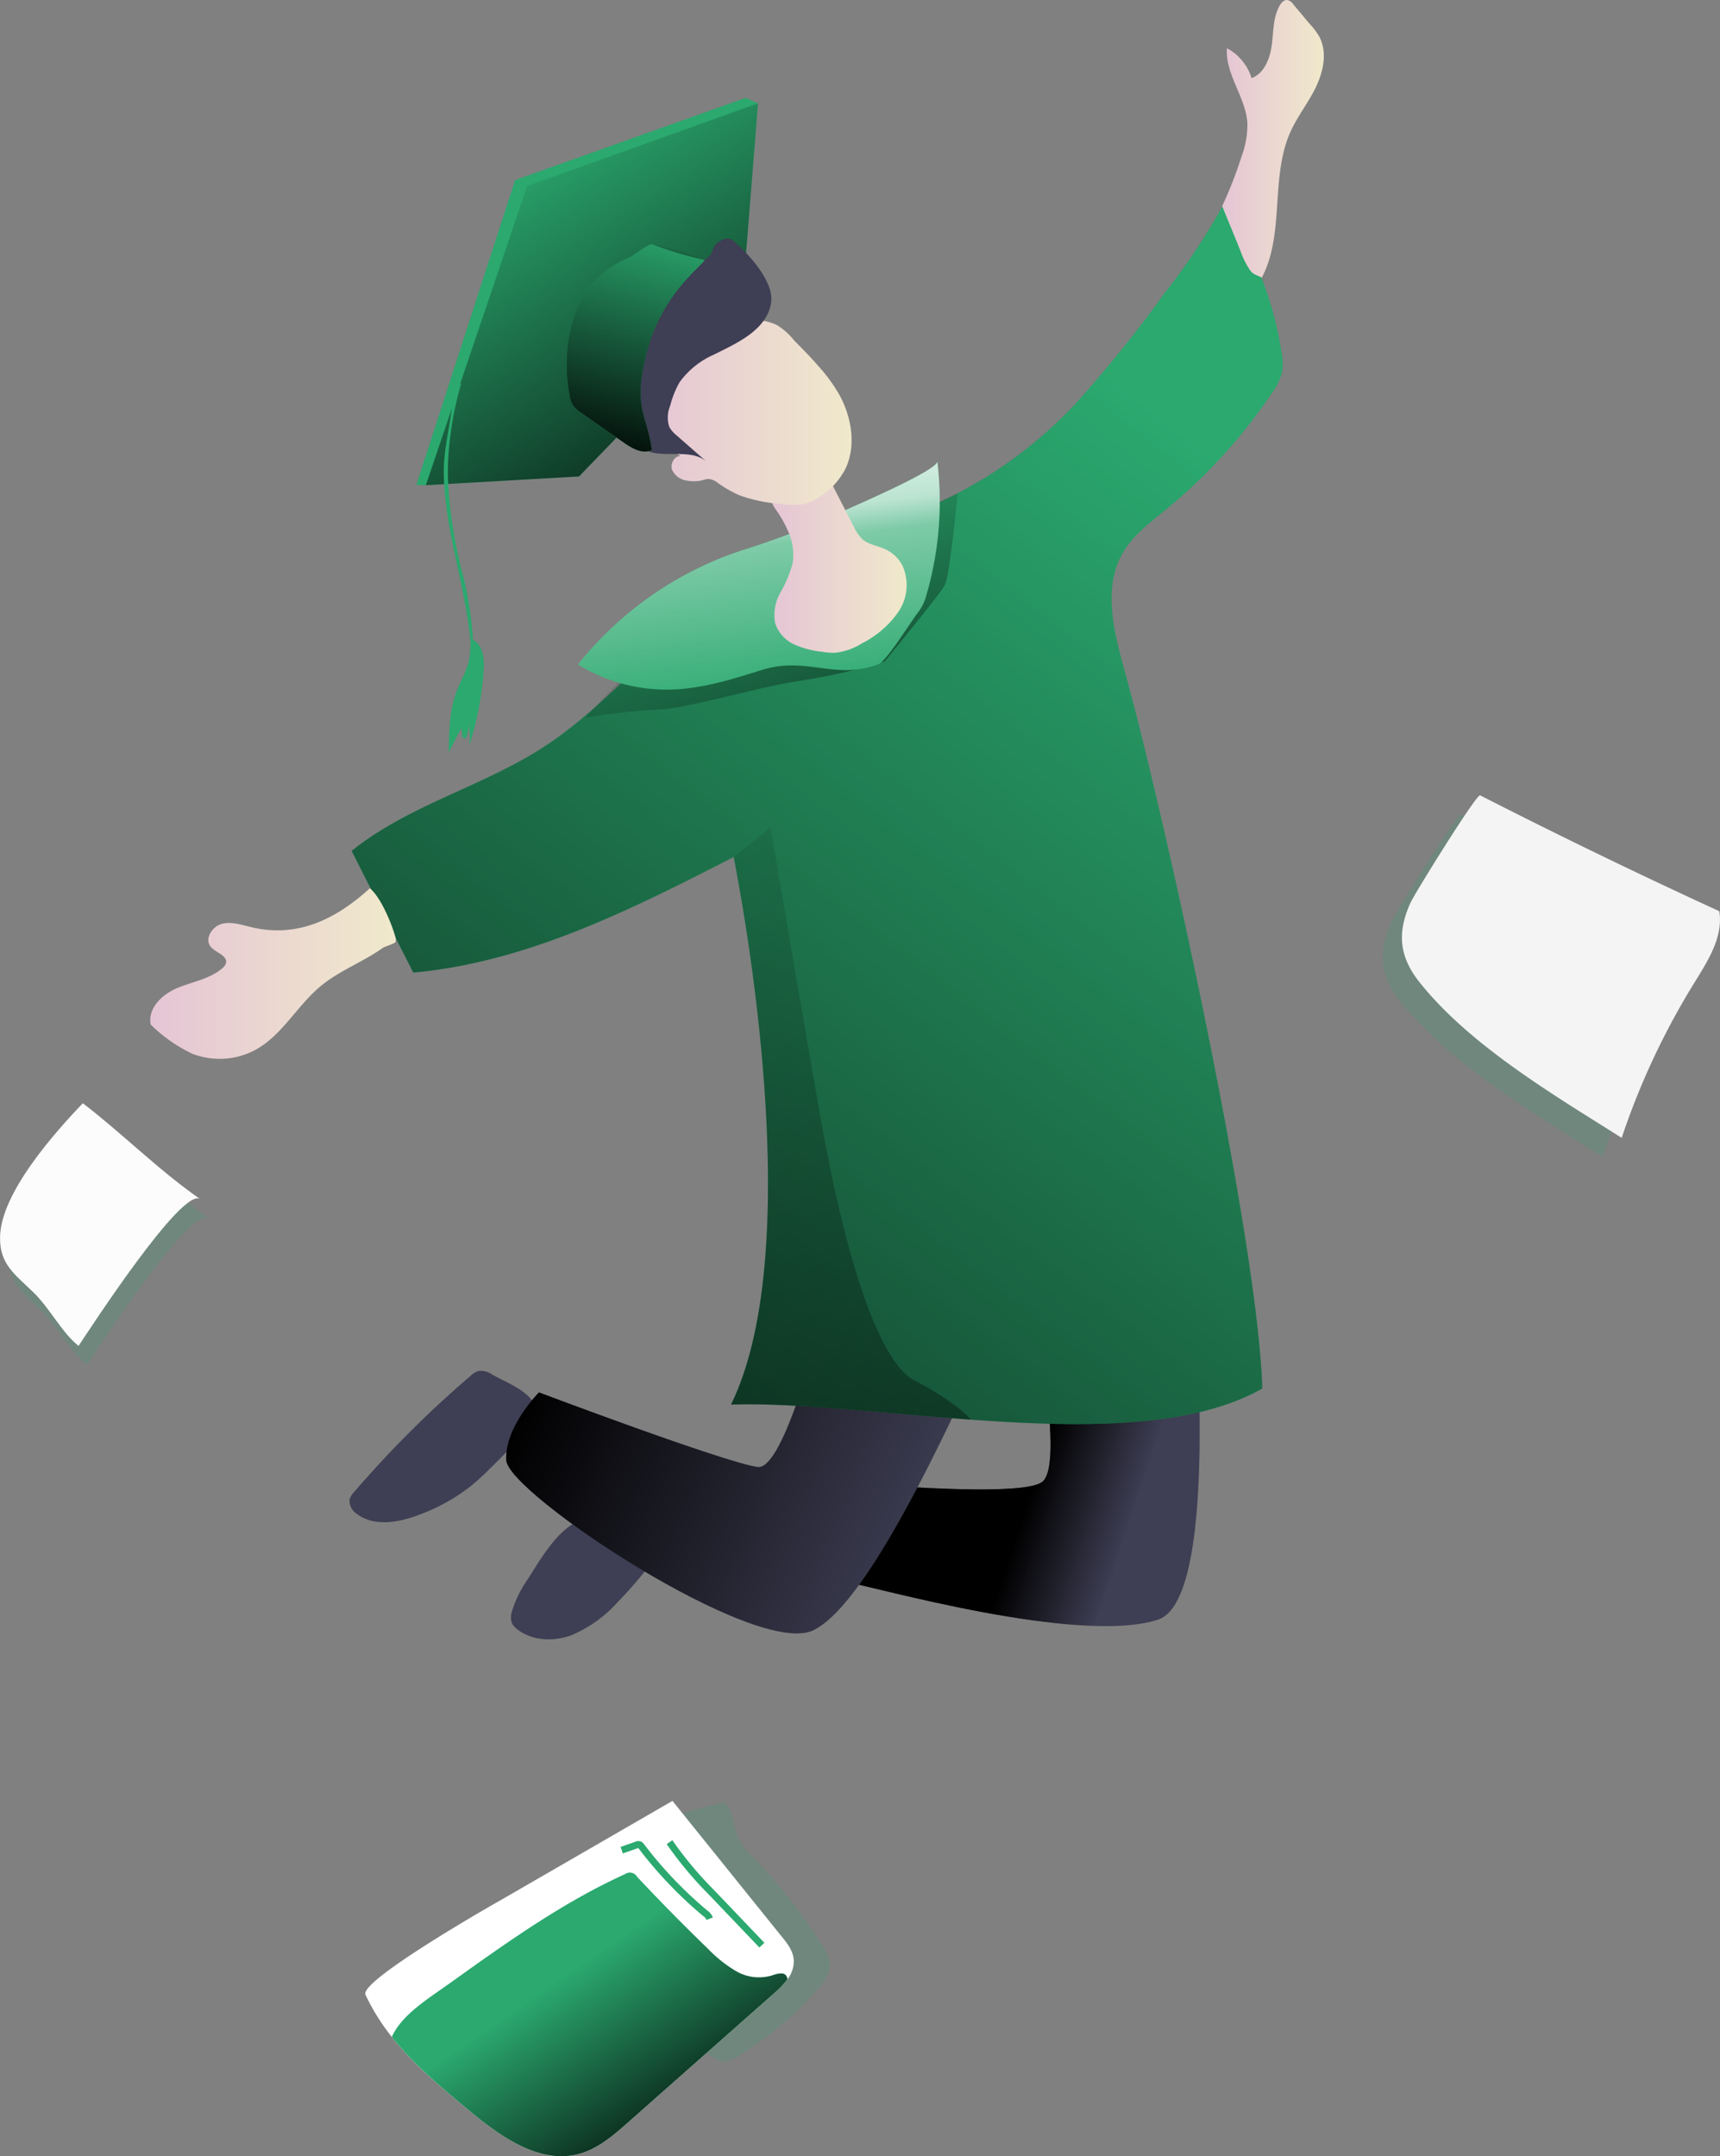 <svg xmlns="http://www.w3.org/2000/svg" xmlns:xlink="http://www.w3.org/1999/xlink" viewBox="0 0 292.17 366.18"><rect x="0" y="0" width="292.17" height="366.18" fill="#808080" stroke="none"/><defs><style>.cls-1,.cls-2{fill:#2ba96f;}.cls-1{opacity:0.18;isolation:isolate;}.cls-3{fill:#3e3e54;}.cls-4{fill:url(#linear-gradient);}.cls-5{fill:url(#linear-gradient-2);}.cls-6{fill:url(#linear-gradient-3);}.cls-7{fill:url(#linear-gradient-4);}.cls-8{fill:url(#linear-gradient-5);}.cls-9{fill:url(#linear-gradient-6);}.cls-10{fill:url(#linear-gradient-7);}.cls-11{fill:url(#linear-gradient-8);}.cls-12{fill:url(#linear-gradient-9);}.cls-13{fill:url(#linear-gradient-10);}.cls-14{fill:url(#linear-gradient-11);}.cls-15{fill:#f4f4f4;}.cls-16{fill:#fcfcfc;}.cls-17{fill:#fff;}.cls-18{fill:url(#linear-gradient-12);}.cls-19{fill:none;stroke:#2ba96f;stroke-miterlimit:10;stroke-width:1.17px;}.cls-20{fill:url(#linear-gradient-13);}</style><linearGradient id="linear-gradient" x1="200.91" y1="9642.46" x2="183.86" y2="9648.14" gradientTransform="matrix(1, 0, 0, -1, -2.93, 9883.08)" gradientUnits="userSpaceOnUse"><stop offset="0" stop-opacity="0"/><stop offset="0.99"/></linearGradient><linearGradient id="linear-gradient-2" x1="168.97" y1="9640.48" x2="100.27" y2="9668.89" xlink:href="#linear-gradient"/><linearGradient id="linear-gradient-3" x1="86" y1="9858.67" x2="129.39" y2="9787.39" gradientTransform="matrix(1, 0, 0, -1, 0, 9884.74)" xlink:href="#linear-gradient"/><linearGradient id="linear-gradient-4" x1="220.38" y1="9796.7" x2="18.15" y2="9535.59" xlink:href="#linear-gradient"/><linearGradient id="linear-gradient-5" x1="128.57" y1="9789.22" x2="171.06" y2="9718.72" xlink:href="#linear-gradient"/><linearGradient id="linear-gradient-6" x1="134.95" y1="9761.82" x2="128.62" y2="9810.77" gradientTransform="matrix(1, 0, 0, -1, -2.93, 9883.08)" gradientUnits="userSpaceOnUse"><stop offset="0.02" stop-color="#fff" stop-opacity="0"/><stop offset="0.58" stop-color="#fff" stop-opacity="0.39"/><stop offset="0.68" stop-color="#fff" stop-opacity="0.68"/><stop offset="1" stop-color="#fff"/></linearGradient><linearGradient id="linear-gradient-7" x1="134.08" y1="9786.95" x2="156.94" y2="9786.95" gradientTransform="matrix(1, 0, 0, -1, -2.93, 9883.08)" gradientUnits="userSpaceOnUse"><stop offset="0" stop-color="#e5c5d5"/><stop offset="0.42" stop-color="#ead4d1"/><stop offset="1" stop-color="#f0e9cb"/></linearGradient><linearGradient id="linear-gradient-8" x1="112.68" y1="9813.07" x2="147.59" y2="9813.07" xlink:href="#linear-gradient-7"/><linearGradient id="linear-gradient-9" x1="114.17" y1="9845.19" x2="104" y2="9803.24" xlink:href="#linear-gradient"/><linearGradient id="linear-gradient-10" x1="28.46" y1="9717.74" x2="70.21" y2="9717.74" xlink:href="#linear-gradient-7"/><linearGradient id="linear-gradient-11" x1="210.54" y1="9859.51" x2="227.81" y2="9859.51" xlink:href="#linear-gradient-7"/><linearGradient id="linear-gradient-12" x1="99.25" y1="9547.87" x2="121.72" y2="9514.94" xlink:href="#linear-gradient"/><linearGradient id="linear-gradient-13" x1="93.34" y1="9755.19" x2="295.02" y2="9420.48" xlink:href="#linear-gradient"/></defs><title>Asset 101</title><g id="Layer_2" data-name="Layer 2"><g id="Layer_1-2" data-name="Layer 1"><path class="cls-1" d="M139.27,337.34a6.17,6.17,0,0,0,1.68-3.07,6.31,6.31,0,0,0-1.36-4,89.31,89.31,0,0,0-11.67-14.88,12,12,0,0,1-2.44-3.1c-.94-2-.74-4.62-2.36-6.15-7.83,1.52-15.89,4.35-21,10.51a7.73,7.73,0,0,0-1.91,3.75c-.25,1.89.65,3.73,1.55,5.42q2.26,4.26,4.67,8.48a27.26,27.26,0,0,0,4.54,6.37,49.46,49.46,0,0,0,4.21,3.28c2.11,1.61,3.85,4.16,6.06,5.56s3.91-.17,5.81-1.4A55.31,55.31,0,0,0,139.27,337.34Z"/><polygon class="cls-2" points="128.76 17.55 126.63 16.63 87.5 30.58 70.72 82.36 72.34 82.4 128.76 17.55"/><path class="cls-3" d="M83.61,233.44a3.4,3.4,0,0,0-2.27-.62,3.3,3.3,0,0,0-1.42.85,183.14,183.14,0,0,0-19.77,19.72,3.17,3.17,0,0,0-.75,1.2,2.63,2.63,0,0,0,1.23,2.52c3,2.26,7.26,1.43,10.75.07a32.1,32.1,0,0,0,8.4-4.65,43.07,43.07,0,0,0,3.68-3.36c2.55-2.49,5.27-5.16,6.6-8.55.68-1.74.87-2.38-.41-3.59C88.09,235.54,85.5,234.5,83.61,233.44Z"/><path class="cls-3" d="M89.55,268.34a19.28,19.28,0,0,0-2.62,5.42,3,3,0,0,0,0,1.82,3,3,0,0,0,.91,1.1c2.55,2,6.23,2.16,9.29,1A22.25,22.25,0,0,0,105,272a66,66,0,0,0,7.15-8.68,2.29,2.29,0,0,0,.58-1.67,1.93,1.93,0,0,0-.65-1c-3-2.86-8.86-3.53-12.76-2.66C95,259,91.79,264.89,89.55,268.34Z"/><path class="cls-3" d="M200.23,189.93s10,80.71-3.53,85.13-49.2-5.89-52.14-6.18-32.14-5.31-32.14-5.31l2.06-14.73s58.62,7.07,62.75,2.66-3.54-38.3-3.54-38.3l.88-17.67Z"/><path class="cls-4" d="M200.23,189.93s10,80.71-3.53,85.13-49.2-5.89-52.14-6.18-32.14-5.31-32.14-5.31l2.06-14.73s58.62,7.07,62.75,2.66-3.54-38.3-3.54-38.3l.88-17.67Z"/><path class="cls-3" d="M143.67,207.6s-9.13,42.42-15,41.54-37.12-12.67-37.12-12.67S85.66,242.36,86,248s42.42,33.58,52.14,28.87,24.43-36.49,38.32-68.93l4.13-8.4Z"/><path class="cls-5" d="M143.67,207.6s-9.13,42.42-15,41.54-37.12-12.67-37.12-12.67S85.66,242.36,86,248s42.42,33.58,52.14,28.87,24.43-36.49,38.32-68.93l4.13-8.4Z"/><polygon class="cls-2" points="89.54 31.6 72.34 82.4 98.36 80.91 125.99 52.3 128.76 17.55 89.54 31.6"/><polygon class="cls-6" points="89.54 31.6 72.34 82.4 98.36 80.91 125.99 52.3 128.76 17.55 89.54 31.6"/><path class="cls-2" d="M197.75,49.87a110.52,110.52,0,0,0,10-15,59.85,59.85,0,0,1,9.91,24.79,9.5,9.5,0,0,1,.07,3.72,9.91,9.91,0,0,1-1.62,3.27,91.34,91.34,0,0,1-18.06,19.89c-2.69,2.21-5.58,4.34-7.32,7.35-3.47,6-1.5,13.49.34,20.15,6.72,24.3,22.63,96.53,23.35,121.77-21.56,12.28-65.44,1.89-90.24,2.73,11.49-23.51,4.47-72.15.45-93-17.27,8.86-35.09,17.88-54.43,19.63L59.73,144.51c9.68-7.8,22.31-10.93,32.73-17.72,8.91-5.81,15.89-14.09,24.12-20.84,9.84-8.06,21-13.13,33.1-16.9a74.5,74.5,0,0,0,33-20.48A214.65,214.65,0,0,0,197.75,49.87Z"/><path class="cls-7" d="M217.74,63.34a9.82,9.82,0,0,1-1.62,3.27,91.54,91.54,0,0,1-18.06,19.93c-2.69,2.2-5.59,4.34-7.33,7.35-3.47,6-1.5,13.49.34,20.15,6.72,24.3,22.63,96.53,23.35,121.77-12,6.82-30.83,6.65-49.49,5.29-14.93-1.08-29.72-2.93-40.75-2.56,11.48-23.51,4.47-72.14.45-93-17.28,8.86-35.09,17.88-54.43,19.63L59.73,144.51c9.68-7.8,22.31-10.93,32.73-17.72,8.91-5.81,15.89-14.1,24.11-20.83,9.85-8.07,21.07-13.14,33.11-16.91a74.44,74.44,0,0,0,32.94-20.5,211.39,211.39,0,0,0,15.13-18.68,111.15,111.15,0,0,0,10-15,59.86,59.86,0,0,1,9.91,24.78A9.54,9.54,0,0,1,217.74,63.34Z"/><path class="cls-8" d="M159.57,85.21l3.09-1.43s-1.29,14-2.19,15.63-10.2,12.93-10.2,12.93a104.05,104.05,0,0,1-14.08,3.23c-7.1,1-19.5,4.78-24.28,4.91a116.66,116.66,0,0,0-12.49,1.4s9.3-10.07,10.46-10.72S159.57,85.21,159.57,85.21Z"/><path class="cls-2" d="M98.17,112.86A28.89,28.89,0,0,0,114,117.11c5.26-.15,10.35-1.74,15.37-3.32,7.7-2.43,12.34,1.82,19.89-1,1.34-.51,5.8-7.74,6.72-8.83a8.27,8.27,0,0,0,1.41-3,56.87,56.87,0,0,0,1.83-22.62c.19,1.57-16,8.41-17.88,9.29a127.34,127.34,0,0,1-14.29,5.51A59.32,59.32,0,0,0,98.17,112.86Z"/><path class="cls-9" d="M98.17,112.86A28.89,28.89,0,0,0,114,117.11c5.26-.15,10.35-1.74,15.37-3.32,7.7-2.43,12.34,1.82,19.89-1,1.34-.51,5.8-7.74,6.72-8.83a8.27,8.27,0,0,0,1.41-3,56.87,56.87,0,0,0,1.83-22.62c.19,1.57-16,8.41-17.88,9.29a127.34,127.34,0,0,1-14.29,5.51A59.32,59.32,0,0,0,98.17,112.86Z"/><path class="cls-10" d="M133.78,90a9.65,9.65,0,0,1,.85,5.7,20.77,20.77,0,0,1-2.07,4.94,7.66,7.66,0,0,0-.89,5.18,6.05,6.05,0,0,0,3.23,3.62,15.76,15.76,0,0,0,4.81,1.26,12.15,12.15,0,0,0,2.08.16,10.55,10.55,0,0,0,4.62-1.6,16.57,16.57,0,0,0,6.19-5.35,8.06,8.06,0,0,0,.69-7.87,6.25,6.25,0,0,0-3-2.81c-1.25-.57-2.72-.73-3.76-1.62a7.15,7.15,0,0,1-1.48-2.13L141.72,83a3,3,0,0,0-.85-1.15,2.4,2.4,0,0,0-1.33-.41c-2.65-.21-5.11,1.1-7.24,2.51-1.33.87-1.49,1.18-.58,2.5A20.3,20.3,0,0,1,133.78,90Z"/><path class="cls-11" d="M142.74,67.34c1.91,3.67,2.65,8.19,1,12a12.3,12.3,0,0,1-4.32,4.92,8.47,8.47,0,0,1-2.83,1.34,11.36,11.36,0,0,1-3.77,0,26.52,26.52,0,0,1-7.15-1.46A19.9,19.9,0,0,1,122,82.06a3.08,3.08,0,0,0-1.61-.72,3.48,3.48,0,0,0-1,.2,6.12,6.12,0,0,1-2.66.09,3.25,3.25,0,0,1-2.56-1.83c-.38-1,.39-2.44,1.48-2.34-2.36-1.24-3.74-3.74-5-6.09a7.53,7.53,0,0,1-.91-2.31,7.15,7.15,0,0,1,.66-3.56,20.21,20.21,0,0,1,2.09-4.25c2-2.83,5.17-4.6,8.43-5.75,3.44-1.2,7.58-1.89,11-.32a11.22,11.22,0,0,1,3,2.66c1.37,1.38,2.74,2.76,4,4.23A27.31,27.31,0,0,1,142.74,67.34Z"/><path class="cls-3" d="M121.26,60.23a14.21,14.21,0,0,0-5.84,4.71,16.3,16.3,0,0,0-1.59,4,5.1,5.1,0,0,0-.13,3.59A5.25,5.25,0,0,0,115,74l5.06,4.44c-2.38-2.09-6.08-.91-9.17-1.57a8.58,8.58,0,0,1-5.65-4.54,11,11,0,0,1-.81-7.33,12,12,0,0,0,.36-1.86c.07-1-.26-2.07-.27-3.12,0-2.45,1.77-4.52,3.6-6.15S112,50.7,113,48.44a12.93,12.93,0,0,1,1.27-2.93c.59-.75,4.51-.94,5.36-1.38,2-1,.86-2.26,2.82-3.26a1.78,1.78,0,0,1,2.47.34c2.33,2,6.47,6.6,6.09,10C130.42,56.06,125,58.34,121.26,60.23Z"/><path class="cls-2" d="M110.72,76.42c-1.54.77-3.32-.25-4.73-1.23l-7.15-5a5.67,5.67,0,0,1-1.57-1.44,5.41,5.41,0,0,1-.57-1.87,26.94,26.94,0,0,1,.93-13.48,15.85,15.85,0,0,1,9.12-9.58c.63-.22,3.37-2.43,4-2.35a60.13,60.13,0,0,0,8.84,2.65c.9.16-6.82,5-9.58,15.22C107.34,69.34,109.92,70.16,110.72,76.42Z"/><path class="cls-12" d="M110.72,76.42c-1.54.77-3.32-.25-4.73-1.23l-7.15-5a5.67,5.67,0,0,1-1.57-1.44,5.41,5.41,0,0,1-.57-1.87,26.94,26.94,0,0,1,.93-13.48,15.85,15.85,0,0,1,9.12-9.58c.63-.22,3.37-2.43,4-2.35a59.13,59.13,0,0,1,8.84,2.65c.85.33-6.82,5-9.58,15.22C107.34,69.34,109.92,70.16,110.72,76.42Z"/><path class="cls-2" d="M76.7,69.63c-.44,3.52-1.35,7-1.32,10.52C75.45,89.22,78.57,98,79.7,107a14.77,14.77,0,0,1,0,5c-.41,1.91-1.46,3.61-2.15,5.44-1.23,3.27-1.28,6.85-1.32,10.34l2.13-4.16.23,1.8c.07-.32.67.07.4.26a5.29,5.29,0,0,0,.58-2.86,13.08,13.08,0,0,1,.14,3.8A53.28,53.28,0,0,0,82.15,114c.15-2-.05-4.4-1.81-5.34A63.08,63.08,0,0,0,78.8,98.25c-1.1-3.81-3.1-13.17-2.65-20.47a57.21,57.21,0,0,1,2.2-12.66S77.26,65.16,76.7,69.63Z"/><path class="cls-13" d="M42.74,157.47c-1.67-.4-3.4-1-5.06-.57s-3,2.58-1.87,3.91c.86,1,2.91,1.48,2.57,2.78a1.86,1.86,0,0,1-.62.85c-2.11,1.82-5,2.26-7.62,3.34s-5.1,3.5-4.53,6.23a25.9,25.9,0,0,0,7,4.92,12.84,12.84,0,0,0,10.91-.71c4.5-2.53,7-7.5,11-10.79,3.18-2.62,7.18-4.07,10.53-6.47.3-.22,2-.68,2.14-1a1.79,1.79,0,0,0-.08-1c-.63-2.25-2.51-6.71-4.29-8.1C57.18,156,50.64,159.34,42.74,157.47Z"/><path class="cls-14" d="M214.34,47.15c3.93-7.47,1.41-17,4.83-24.68,1.2-2.71,3.08-5,4.37-7.71s1.94-5.91.57-8.53A12.07,12.07,0,0,0,222.42,4L219.69.74a1.69,1.69,0,0,0-1-.73c-.59-.07-1.07.47-1.36,1-1.09,2-1,4.42-1.31,6.69s-1.27,4.77-3.42,5.57a8.65,8.65,0,0,0-4.18-5.08c-.33,4.44,3.23,8.34,3.47,12.78a15.48,15.48,0,0,1-1,5.63A70.77,70.77,0,0,1,207.61,35c1,2.51,2.17,5.24,3.15,7.75A13.56,13.56,0,0,0,212.42,46C213,46.72,213.58,46.72,214.34,47.15Z"/><path class="cls-1" d="M272.24,196.47a125.39,125.39,0,0,1,12.35-26.35c2.31-3.73,4.93-7.81,4.23-12.14q-20.52-9.45-40.67-19.64c-.58-.3-11.08,16.59-11.85,18.3-2.28,5.07-1.89,9.13,1.59,13.48C246.42,180.79,260.78,189.24,272.24,196.47Z"/><path class="cls-15" d="M275.47,193.24a125.89,125.89,0,0,1,12.35-26.35c2.31-3.73,4.93-7.81,4.23-12.14q-20.52-9.42-40.63-19.68c-.58-.3-11.08,16.59-11.85,18.3-2.28,5.07-1.89,9.13,1.59,13.48C249.69,177.56,264,186,275.47,193.24Z"/><path class="cls-1" d="M35.42,206.87c-3.07-2.15-19,22.47-20.66,24.93-2.88-2.31-4.84-6.36-7.68-9.11-3.08-3-5.76-4.74-5.65-9.44.16-7.45,9.28-17.68,14.06-22.66C22.26,195.78,28.32,201.93,35.42,206.87Z"/><path class="cls-16" d="M34,203.64c-3.07-2.14-19,22.47-20.66,24.93-2.88-2.31-4.84-6.36-7.68-9.11-3.08-3-5.76-4.73-5.65-9.43.16-7.46,9.28-17.68,14.06-22.67C20.84,192.55,26.9,198.7,34,203.64Z"/><path class="cls-17" d="M134.84,333a5,5,0,0,1-1.1,3.16,16.07,16.07,0,0,1-2.36,2.45l-24.76,21.89c-2.43,2.15-5,4.36-8.1,5.25-6.77,1.93-13.47-2.86-18.89-7.36-4.63-3.83-9.36-7.79-13.07-12.46a35.82,35.82,0,0,1-4.48-7.18c-1.06-2.3,20.81-14.85,22.88-16l29.27-16.91,18.44,22.9C133.71,330,134.78,331.34,134.84,333Z"/><path class="cls-2" d="M133.74,336.15a16.07,16.07,0,0,1-2.36,2.45l-24.76,21.89c-2.43,2.15-5,4.36-8.1,5.25-6.77,1.93-13.47-2.86-18.89-7.36-4.63-3.83-9.36-7.79-13.07-12.46,1.65-3.72,6.06-6.42,10-9.22,9.46-6.77,19-13.6,29.58-18.41a1.45,1.45,0,0,1,2,.31.57.57,0,0,1,.08.13q5.85,6.24,12,12.19a22.64,22.64,0,0,0,4.85,3.86,7.73,7.73,0,0,0,6,.73c.89-.3,2.11-.7,2.54.13A.88.88,0,0,1,133.74,336.15Z"/><path class="cls-18" d="M133.74,336.15a16.07,16.07,0,0,1-2.36,2.45l-24.76,21.89c-2.43,2.15-5,4.36-8.1,5.25-6.77,1.93-13.47-2.86-18.89-7.36-4.63-3.83-9.36-7.79-13.07-12.46,1.65-3.72,6.06-6.42,10-9.22,9.46-6.77,19-13.6,29.58-18.41a1.45,1.45,0,0,1,2,.31.57.57,0,0,1,.08.13q5.85,6.24,12,12.19a22.64,22.64,0,0,0,4.85,3.86,7.73,7.73,0,0,0,6,.73c.89-.3,2.11-.7,2.54.13A.88.88,0,0,1,133.74,336.15Z"/><path class="cls-19" d="M105.61,314.21l2.51-.88a.73.73,0,0,1,.48-.07.8.8,0,0,1,.36.32,70.15,70.15,0,0,0,10.84,11.35,1.94,1.94,0,0,1,.75.92"/><path class="cls-19" d="M113.73,312.85a63.2,63.2,0,0,0,7.09,8.49l8.6,9"/><path class="cls-20" d="M164.93,241.1c-14.93-1.08-29.72-2.93-40.75-2.56,11.48-23.51,4.47-72.14.45-93l6.27-5s7.62,45.07,9.42,54.37,7.24,35.39,15,39.52C161.77,237.8,164.28,240.34,164.93,241.1Z"/></g></g></svg>